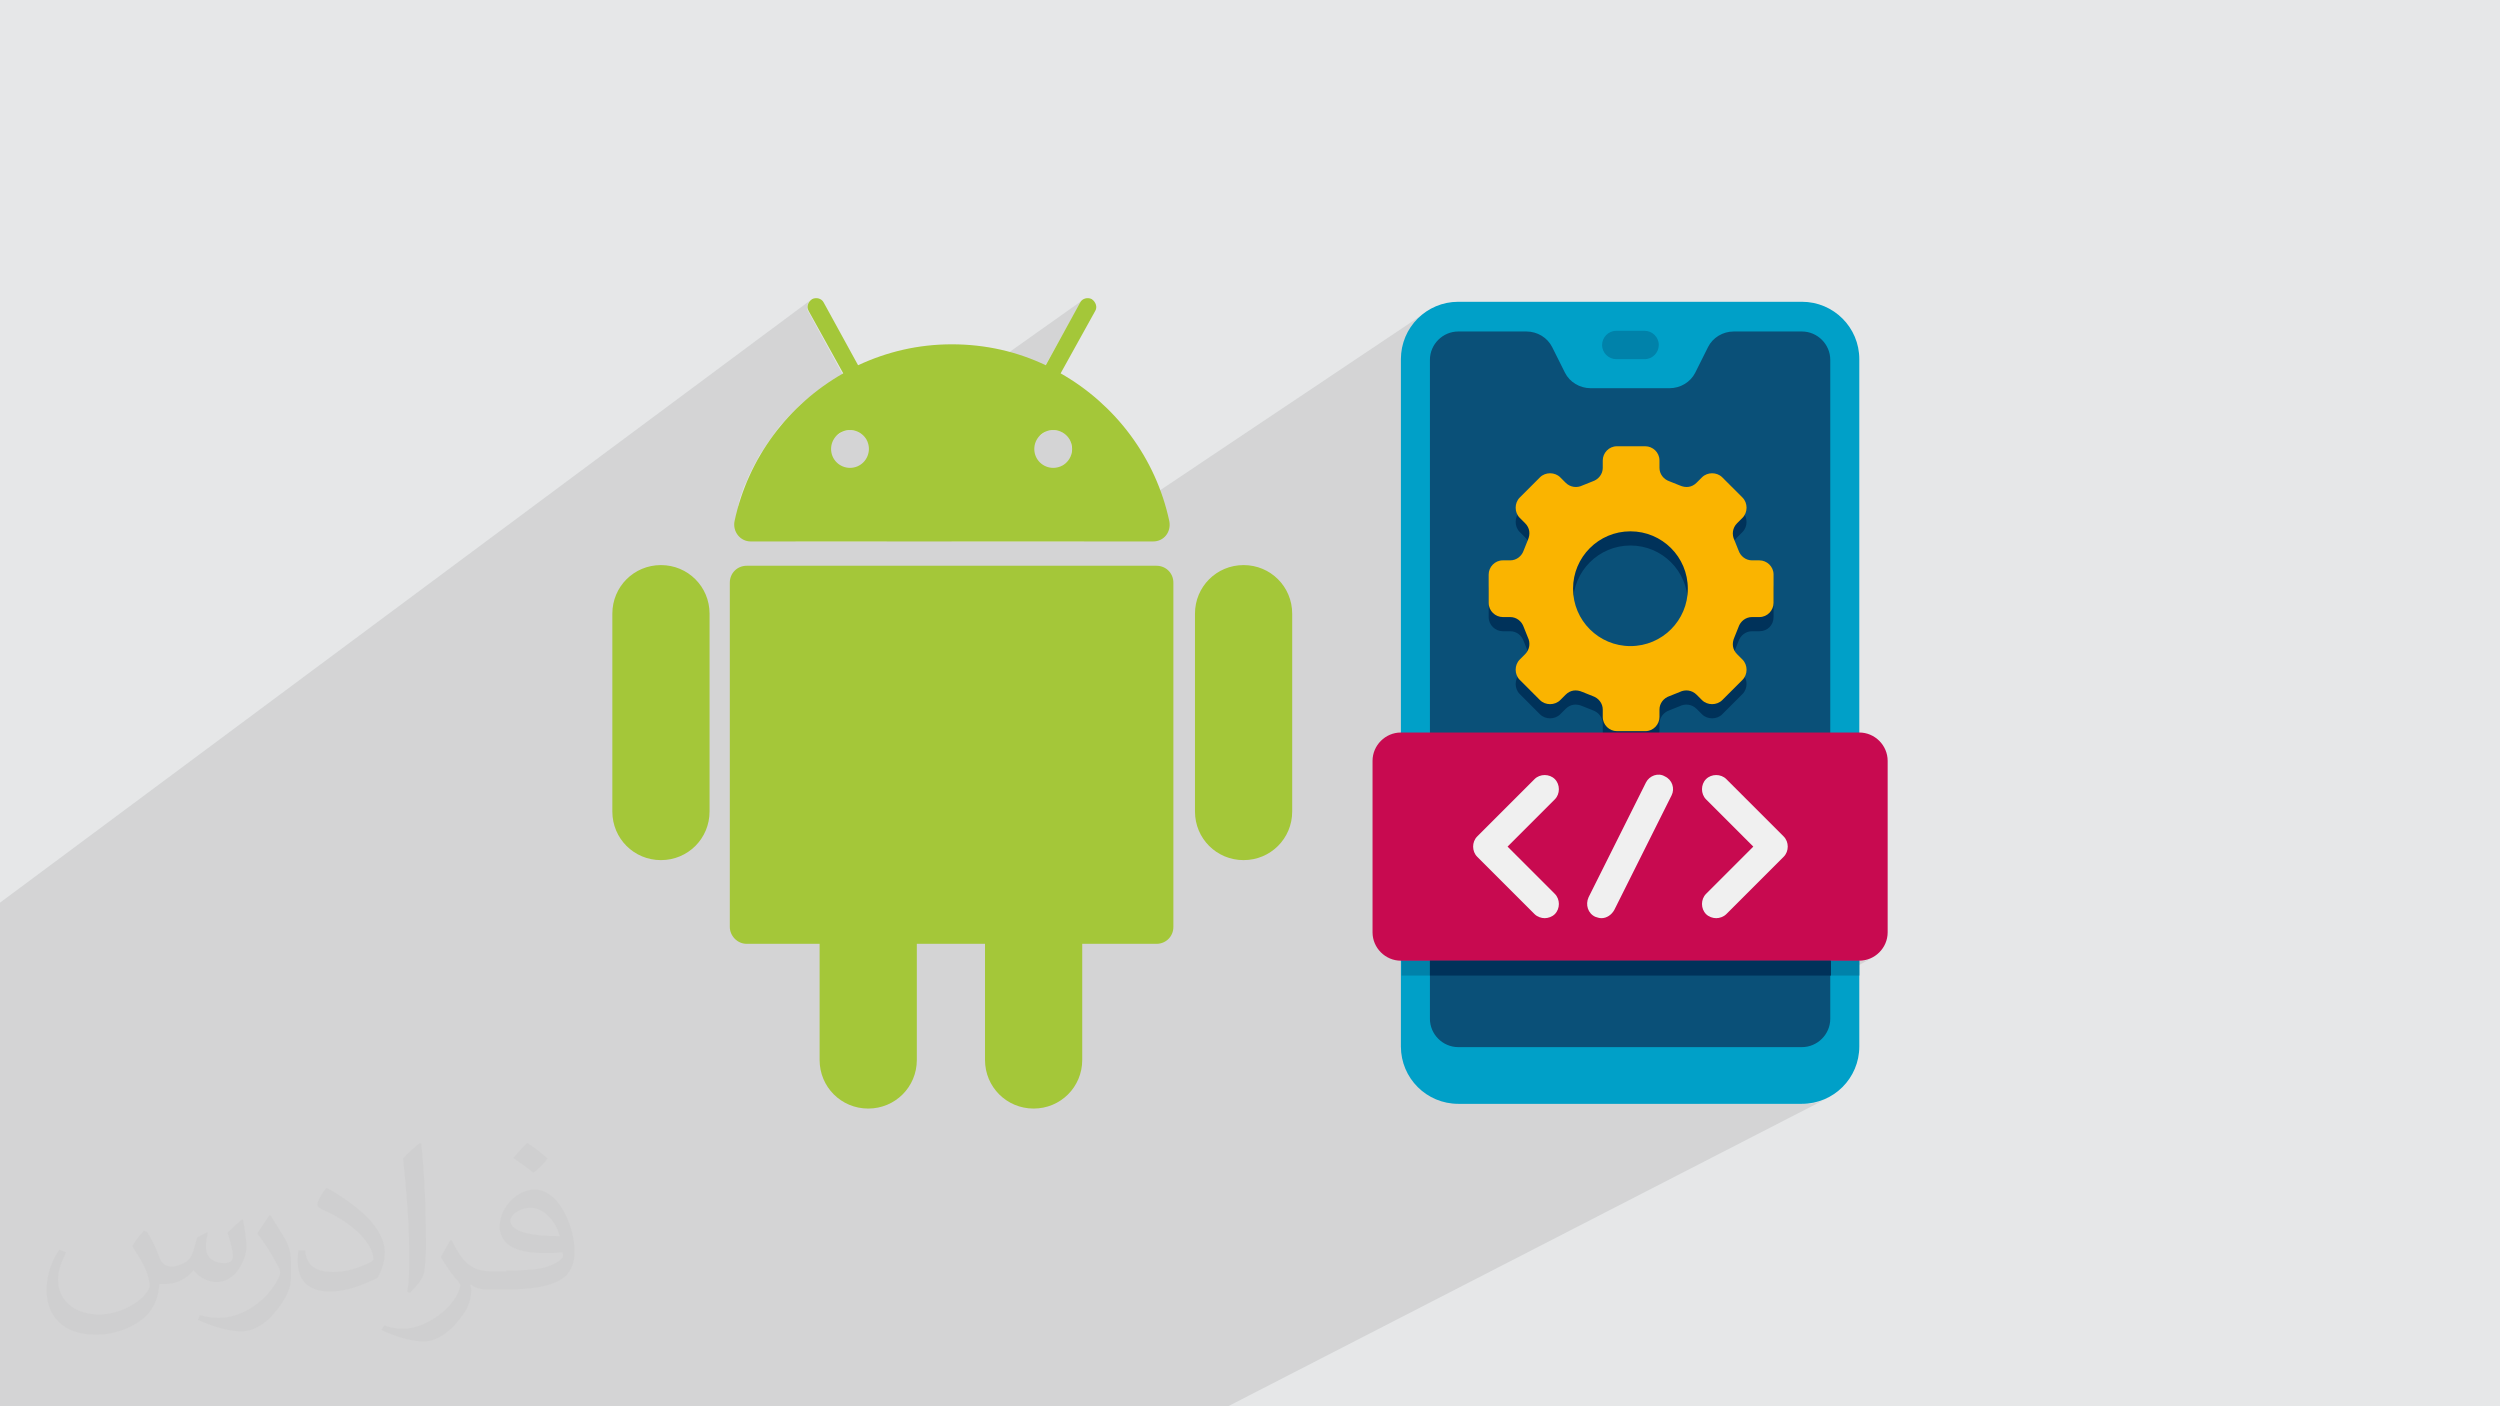 <?xml version="1.0" encoding="UTF-8"?>
<!DOCTYPE svg PUBLIC "-//W3C//DTD SVG 1.1//EN" "http://www.w3.org/Graphics/SVG/1.1/DTD/svg11.dtd">
<!-- Creator: CorelDRAW 2017 -->
<svg xmlns="http://www.w3.org/2000/svg" xml:space="preserve" width="3.703in" height="2.083in" version="1.1" style="shape-rendering:geometricPrecision; text-rendering:geometricPrecision; image-rendering:optimizeQuality; fill-rule:evenodd; clip-rule:evenodd"
viewBox="0 0 3703 2083"
 xmlns:xlink="http://www.w3.org/1999/xlink"
 enable-background="new 0 0 64 64">
 <defs>
  <style type="text/css">
   <![CDATA[
    .fil6 {fill:#00325A}
    .fil4 {fill:#0082AA}
    .fil3 {fill:#00A0C8}
    .fil5 {fill:#0A5078}
    .fil10 {fill:#A4C739}
    .fil8 {fill:#C80A50}
    .fil0 {fill:#E6E7E8}
    .fil9 {fill:#F0F0F0}
    .fil7 {fill:#FAB400}
    .fil2 {fill:#373435;fill-opacity:0.031}
    .fil1 {fill:#373435;fill-opacity:0.102}
   ]]>
  </style>
 </defs>
 <g id="Layer_x0020_1">
  <polygon class="fil0" points="0,0 3704,0 3704,2083 0,2083 "/>
  <polygon class="fil1" points="0,1630 0,1624 0,1613 0,1591 0,1590 0,1584 0,1583 0,1579 0,1557 0,1549 0,1538 0,1533 0,1524 0,1460 0,1458 0,1349 0,1337 1200,445 1198,447 1197,449 1196,452 1196,454 1196,456 1196,459 1197,461 1248,554 1187,598 1185,600 1179,606 1173,612 1167,618 1161,625 1155,631 1150,638 1145,645 1140,652 1135,659 1130,667 1125,674 1121,682 1117,689 1113,697 1109,705 1106,713 1102,721 1099,730 1096,738 1094,747 1093,750 1244,642 1248,639 1254,638 1259,637 1265,638 1270,639 1275,642 1279,645 1282,649 1285,654 1287,659 1287,665 1287,669 1603,445 1601,447 1600,449 1548,542 1178,802 1313,802 1545,642 1549,639 1554,638 1560,637 1566,638 1571,639 1576,642 1580,645 1583,649 1586,654 1587,659 1588,665 1587,671 1586,676 1583,681 1580,685 1576,688 1409,802 1605,802 2113,462 2106,467 2100,473 2095,479 2090,485 2086,492 2082,500 2079,507 2077,516 2076,524 2076,533 2076,538 2137,497 2144,494 2152,491 2160,490 2261,490 2267,491 2273,492 2279,494 2284,497 2288,500 2293,504 2296,509 2299,514 2312,539 2382,494 2385,492 2389,491 2394,490 2436,490 2440,491 2444,492 2448,494 2451,496 2454,500 2456,503 2457,507 2457,511 2457,516 2456,520 2454,523 2451,526 2448,529 2376,575 2423,575 2546,497 2551,494 2557,492 2562,491 2568,490 2669,490 2678,491 2686,494 2693,497 2699,503 2705,509 2708,516 2711,524 2712,533 2712,1423 2712,1423 2754,1423 2763,1423 2771,1420 2725,1445 2754,1445 2712,1467 2712,1508 2711,1517 2708,1525 2705,1532 2699,1538 2693,1543 2686,1547 2517,1635 2669,1635 2678,1635 2686,1634 2695,1632 2702,1629 2710,1625 1819,2083 1800,2083 1661,2083 1618,2083 1548,2083 1522,2083 1513,2083 1511,2083 1476,2083 1335,2083 1230,2083 1229,2083 1170,2083 1124,2083 1119,2083 1083,2083 1077,2083 1010,2083 1009,2083 963,2083 955,2083 951,2083 925,2083 918,2083 918,2083 899,2083 894,2083 844,2083 828,2083 816,2083 799,2083 788,2083 782,2083 771,2083 759,2083 757,2083 756,2083 754,2083 752,2083 739,2083 729,2083 727,2083 724,2083 719,2083 714,2083 713,2083 710,2083 710,2083 710,2083 700,2083 689,2083 687,2083 684,2083 681,2083 680,2083 672,2083 661,2083 656,2083 656,2083 647,2083 643,2083 642,2083 632,2083 627,2083 627,2083 619,2083 616,2083 614,2083 595,2083 593,2083 587,2083 585,2083 579,2083 579,2083 568,2083 566,2083 564,2083 562,2083 560,2083 556,2083 550,2083 550,2083 546,2083 531,2083 530,2083 530,2083 514,2083 497,2083 494,2083 467,2083 465,2083 453,2083 450,2083 449,2083 425,2083 421,2083 419,2083 417,2083 401,2083 394,2083 391,2083 372,2083 366,2083 358,2083 349,2083 340,2083 335,2083 330,2083 322,2083 305,2083 297,2083 293,2083 252,2083 192,2083 126,2083 32,2083 0,2083 0,2069 0,2053 0,2021 0,1937 0,1937 0,1933 0,1925 0,1818 0,1767 0,1755 0,1716 0,1711 "/>
  <path class="fil2" d="M218 1825c7,11 12,21 16,32 3,7 5,19 21,19 5,0 11,-2 17,-5 7,-3 11,-9 14,-17l6 -21 15 -8 1 1c-2,8 -3,15 -3,21 0,18 15,24 27,24 7,0 13,-3 13,-10 0,-8 -4,-23 -8,-35 7,-7 14,-14 22,-20l1 1c3,15 5,30 5,40 0,10 -4,20 -8,27 -7,14 -20,25 -36,25 -12,0 -25,-6 -34,-17l-1 0c-9,11 -22,20 -43,20l-7 0c-1,14 -4,24 -9,33 -13,25 -50,42 -85,42 -49,0 -73,-28 -73,-66 0,-23 8,-45 19,-60l10 4c-7,14 -12,27 -12,40 0,35 29,52 61,52 31,0 68,-20 75,-42 -3,-25 -12,-36 -26,-59 4,-8 10,-15 17,-23l1 0 0 0 0 0 0 0 4 2zm563 -132c10,6 20,14 30,23 -6,8 -12,15 -21,21 -10,-8 -20,-15 -30,-22 7,-8 14,-15 21,-22l0 0 0 0zm5 96c-17,0 -30,11 -30,19 0,17 33,23 73,23 -5,-20 -22,-42 -43,-42l0 0zm-37 93c22,0 41,-1 55,-4 16,-4 30,-12 30,-18 0,-2 0,-3 -1,-5 -9,1 -19,1 -29,1 -29,0 -52,-7 -60,-23 -2,-4 -4,-10 -4,-15 0,-16 7,-31 19,-42 10,-9 21,-14 33,-14 20,0 37,17 48,42 6,14 11,30 11,51 0,14 -4,25 -12,34 -16,15 -45,21 -90,21l-21 0 0 0 -5 0c-11,0 -19,-2 -25,-7l-1 0c0,3 1,5 1,8 0,10 -3,23 -10,33 -20,30 -42,43 -60,43 -19,0 -42,-7 -63,-17l4 -7c7,3 16,5 29,5 34,0 78,-33 84,-64 -1,-3 -3,-6 -7,-10 -10,-12 -16,-22 -22,-32 5,-10 10,-18 14,-25l2 0c14,29 28,46 57,46l4 0 0 0 21 0 0 0 0 0 0 0 -2 -1zm-146 31c3,-14 3,-29 3,-43l0 -21c0,-39 -5,-96 -9,-133 7,-8 17,-17 25,-23l2 1c5,47 7,101 7,151 0,13 -1,26 -2,35 -1,12 -8,21 -22,35l-3 -1 0 0 0 0 -1 -1zm-151 -62c1,18 10,33 41,33 20,0 36,-5 55,-14 3,-2 5,-3 5,-5 0,-12 -9,-27 -24,-41 -14,-13 -34,-25 -51,-32 -6,-3 -8,-5 -8,-8 0,-5 7,-17 13,-24l2 0c20,11 43,27 60,44 15,16 25,33 25,51 0,13 -4,26 -11,38 -23,11 -46,20 -70,20 -29,0 -48,-13 -48,-45 0,-3 0,-9 1,-16l10 0 0 0 0 0 0 0 0 -1zm-52 -52l18 29c7,11 13,22 13,41l0 24c0,19 -12,39 -32,60 -15,14 -29,19 -41,19 -19,0 -40,-6 -65,-17l3 -7c8,2 17,4 28,4 36,0 72,-26 88,-58 2,-4 3,-7 3,-9 0,-4 -2,-8 -4,-11 -9,-17 -19,-33 -30,-47 6,-9 12,-18 18,-27l2 0 0 0 0 0 0 0 -1 -1z"/>
  <g id="_2633167341952">
   <g id="Icons">
    <g>
     <g>
      <path class="fil3" d="M2669 1635l-509 0c-47,0 -85,-38 -85,-85l0 -1018c0,-47 38,-85 85,-85l509 0c47,0 85,38 85,85l0 1018c0,47 -38,85 -85,85z"/>
     </g>
     <g>
      <polygon class="fil4" points="2076,1423 2754,1423 2754,1445 2076,1445 "/>
     </g>
     <g>
      <path class="fil5" d="M2530 514l-19 38c-7,14 -22,23 -38,23l-117 0c-16,0 -31,-9 -38,-23l-19 -38c-7,-14 -22,-23 -38,-23l-101 0c-23,0 -42,19 -42,42l0 976c0,23 19,42 42,42l509 0c23,0 42,-19 42,-42l0 -976c0,-23 -19,-42 -42,-42l-101 0c-16,0 -31,9 -38,23l0 0 0 0z"/>
     </g>
     <g>
      <g>
       <path class="fil6" d="M2606 851l-11 0c-9,0 -17,-6 -20,-15 -2,-5 -4,-10 -6,-15 -4,-8 -3,-18 4,-25l8 -8c8,-8 8,-22 0,-30l-30 -30c-8,-8 -22,-8 -30,0l-8 8c-7,7 -16,8 -25,4 -5,-2 -10,-4 -15,-6 -9,-3 -15,-11 -15,-20l0 -11c0,-12 -10,-21 -21,-21l-42 0c-12,0 -21,10 -21,21l0 11c0,9 -6,17 -15,20 -5,2 -10,4 -15,6 -8,4 -18,3 -25,-4l-8 -8c-8,-8 -22,-8 -30,0l-30 30c-8,8 -8,22 0,30l8 8c7,7 8,16 4,25 -2,5 -4,10 -6,15 -3,9 -11,15 -20,15l-11 0c-12,0 -21,10 -21,21l0 42c0,12 10,21 21,21l11 0c9,0 17,6 20,15 2,5 4,10 6,15 4,8 3,18 -4,25l-8 8c-8,8 -8,22 0,30l30 30c8,8 22,8 30,0l8 -8c7,-7 16,-8 25,-4 5,2 10,4 15,6 9,3 15,11 15,20l0 11c0,12 10,21 21,21l42 0c12,0 21,-10 21,-21l0 -11c0,-9 6,-17 15,-20 5,-2 10,-4 15,-6 8,-4 18,-3 25,4l8 8c8,8 22,8 30,0l30 -30c8,-8 8,-22 0,-30l-8 -8c-7,-7 -8,-16 -4,-25 2,-5 4,-10 6,-15 3,-9 11,-15 20,-15l11 0c12,0 21,-9 21,-21l0 -42c0,-12 -10,-21 -21,-21zm-191 127c-47,0 -85,-38 -85,-85 0,-47 38,-85 85,-85 47,0 85,38 85,85 0,47 -38,85 -85,85z"/>
      </g>
     </g>
     <g>
      <path class="fil4" d="M2436 490l-42 0c-12,0 -21,10 -21,21 0,12 10,21 21,21l42 0c12,0 21,-10 21,-21 0,-12 -10,-21 -21,-21l0 0z"/>
     </g>
     <g>
      <g>
       <path class="fil7" d="M2606 830l-11 0c-9,0 -17,-6 -20,-15 -2,-5 -4,-10 -6,-15 -4,-8 -3,-18 4,-25l8 -8c8,-8 8,-22 0,-30l-30 -30c-8,-8 -22,-8 -30,0l-8 8c-7,7 -16,8 -25,4 -5,-2 -10,-4 -15,-6 -9,-3 -15,-11 -15,-20l0 -11c0,-12 -10,-21 -21,-21l-42 0c-12,0 -21,10 -21,21l0 11c0,9 -6,17 -15,20 -5,2 -10,4 -15,6 -8,4 -18,3 -25,-4l-8 -8c-8,-8 -22,-8 -30,0l-30 30c-8,8 -8,22 0,30l8 8c7,7 8,16 4,25 -2,5 -4,10 -6,15 -3,9 -11,15 -20,15l-11 0c-12,0 -21,10 -21,21l0 42c0,12 10,21 21,21l11 0c9,0 17,6 20,15 2,5 4,10 6,15 4,8 3,18 -4,25l-8 8c-8,8 -8,22 0,30l30 30c8,8 22,8 30,0l8 -8c7,-7 16,-8 25,-4 5,2 10,4 15,6 9,3 15,11 15,20l0 11c0,12 10,21 21,21l42 0c12,0 21,-10 21,-21l0 -11c0,-9 6,-17 15,-20 5,-2 10,-4 15,-6 8,-4 18,-3 25,4l8 8c8,8 22,8 30,0l30 -30c8,-8 8,-22 0,-30l-8 -8c-7,-7 -8,-16 -4,-25 2,-5 4,-10 6,-15 3,-9 11,-15 20,-15l11 0c12,0 21,-10 21,-21l0 -42c0,-12 -10,-21 -21,-21l0 0zm-191 127c-47,0 -85,-38 -85,-85 0,-47 38,-85 85,-85 47,0 85,38 85,85 0,47 -38,85 -85,85z"/>
      </g>
     </g>
     <g>
      <g>
       <path class="fil8" d="M2754 1423l-679 0c-23,0 -42,-19 -42,-42l0 -254c0,-23 19,-42 42,-42l679 0c23,0 42,19 42,42l0 254c0,23 -19,42 -42,42l0 0z"/>
      </g>
      <g>
       <g>
        <path class="fil9" d="M2288 1360c-5,0 -11,-2 -15,-6l-85 -85c-8,-8 -8,-22 0,-30l85 -85c8,-8 22,-8 30,0 8,8 8,22 0,30l-70 70 70 70c8,8 8,22 0,30 -4,4 -10,6 -15,6l0 0z"/>
       </g>
       <g>
        <path class="fil9" d="M2542 1360c-5,0 -11,-2 -15,-6 -8,-8 -8,-22 0,-30l70 -70 -70 -70c-8,-8 -8,-22 0,-30 8,-8 22,-8 30,0l85 85c8,8 8,22 0,30l-85 85c-4,4 -10,6 -15,6l0 0z"/>
       </g>
       <g>
        <path class="fil9" d="M2372 1360c-3,0 -6,-1 -9,-2 -11,-5 -15,-18 -10,-29l85 -170c5,-10 18,-15 28,-9 11,5 15,18 10,28l-85 170c-4,7 -11,12 -19,12l0 0 0 0z"/>
       </g>
      </g>
     </g>
     <g>
      <polygon class="fil6" points="2118,1423 2712,1423 2712,1445 2118,1445 "/>
     </g>
    </g>
   </g>
   <path class="fil10" d="M1714 838l-608 0c-14,0 -25,11 -25,25l0 510c0,13 11,25 25,25l108 0 0 172c0,40 32,72 72,72 40,0 72,-32 72,-72l0 -172 101 0 0 172c0,40 32,72 72,72 40,0 72,-32 72,-72l0 -172 110 0c14,0 25,-11 25,-25l0 -510c0,-14 -11,-25 -25,-25l0 0 1 0zm-603 -36l597 0c16,0 27,-14 24,-30 -20,-94 -80,-173 -161,-219l51 -92c4,-6 1,-14 -5,-18 -6,-3 -14,-1 -17,5l-51 93c-42,-20 -89,-31 -139,-31 -50,0 -96,11 -139,31l-51 -93c-3,-6 -11,-8 -17,-5 -6,4 -9,11 -5,18l51 92c-81,46 -141,125 -161,219 -3,15 8,30 24,30l0 0 0 0 0 0 -1 0zm477 -137c0,15 -12,28 -28,28 -15,0 -28,-12 -28,-28 0,-15 12,-28 28,-28 15,0 28,12 28,28zm-329 -28c15,0 28,12 28,28 0,15 -12,28 -28,28 -15,0 -28,-12 -28,-28 0,-15 12,-28 28,-28zm583 200c-40,0 -72,32 -72,72l0 293c0,40 32,72 72,72 40,0 72,-32 72,-72l0 -293c0,-40 -32,-72 -72,-72zm-863 0c-40,0 -72,32 -72,72l0 293c0,40 32,72 72,72 40,0 72,-32 72,-72l0 -293c0,-40 -32,-72 -72,-72z"/>
  </g>
 </g>
</svg>
